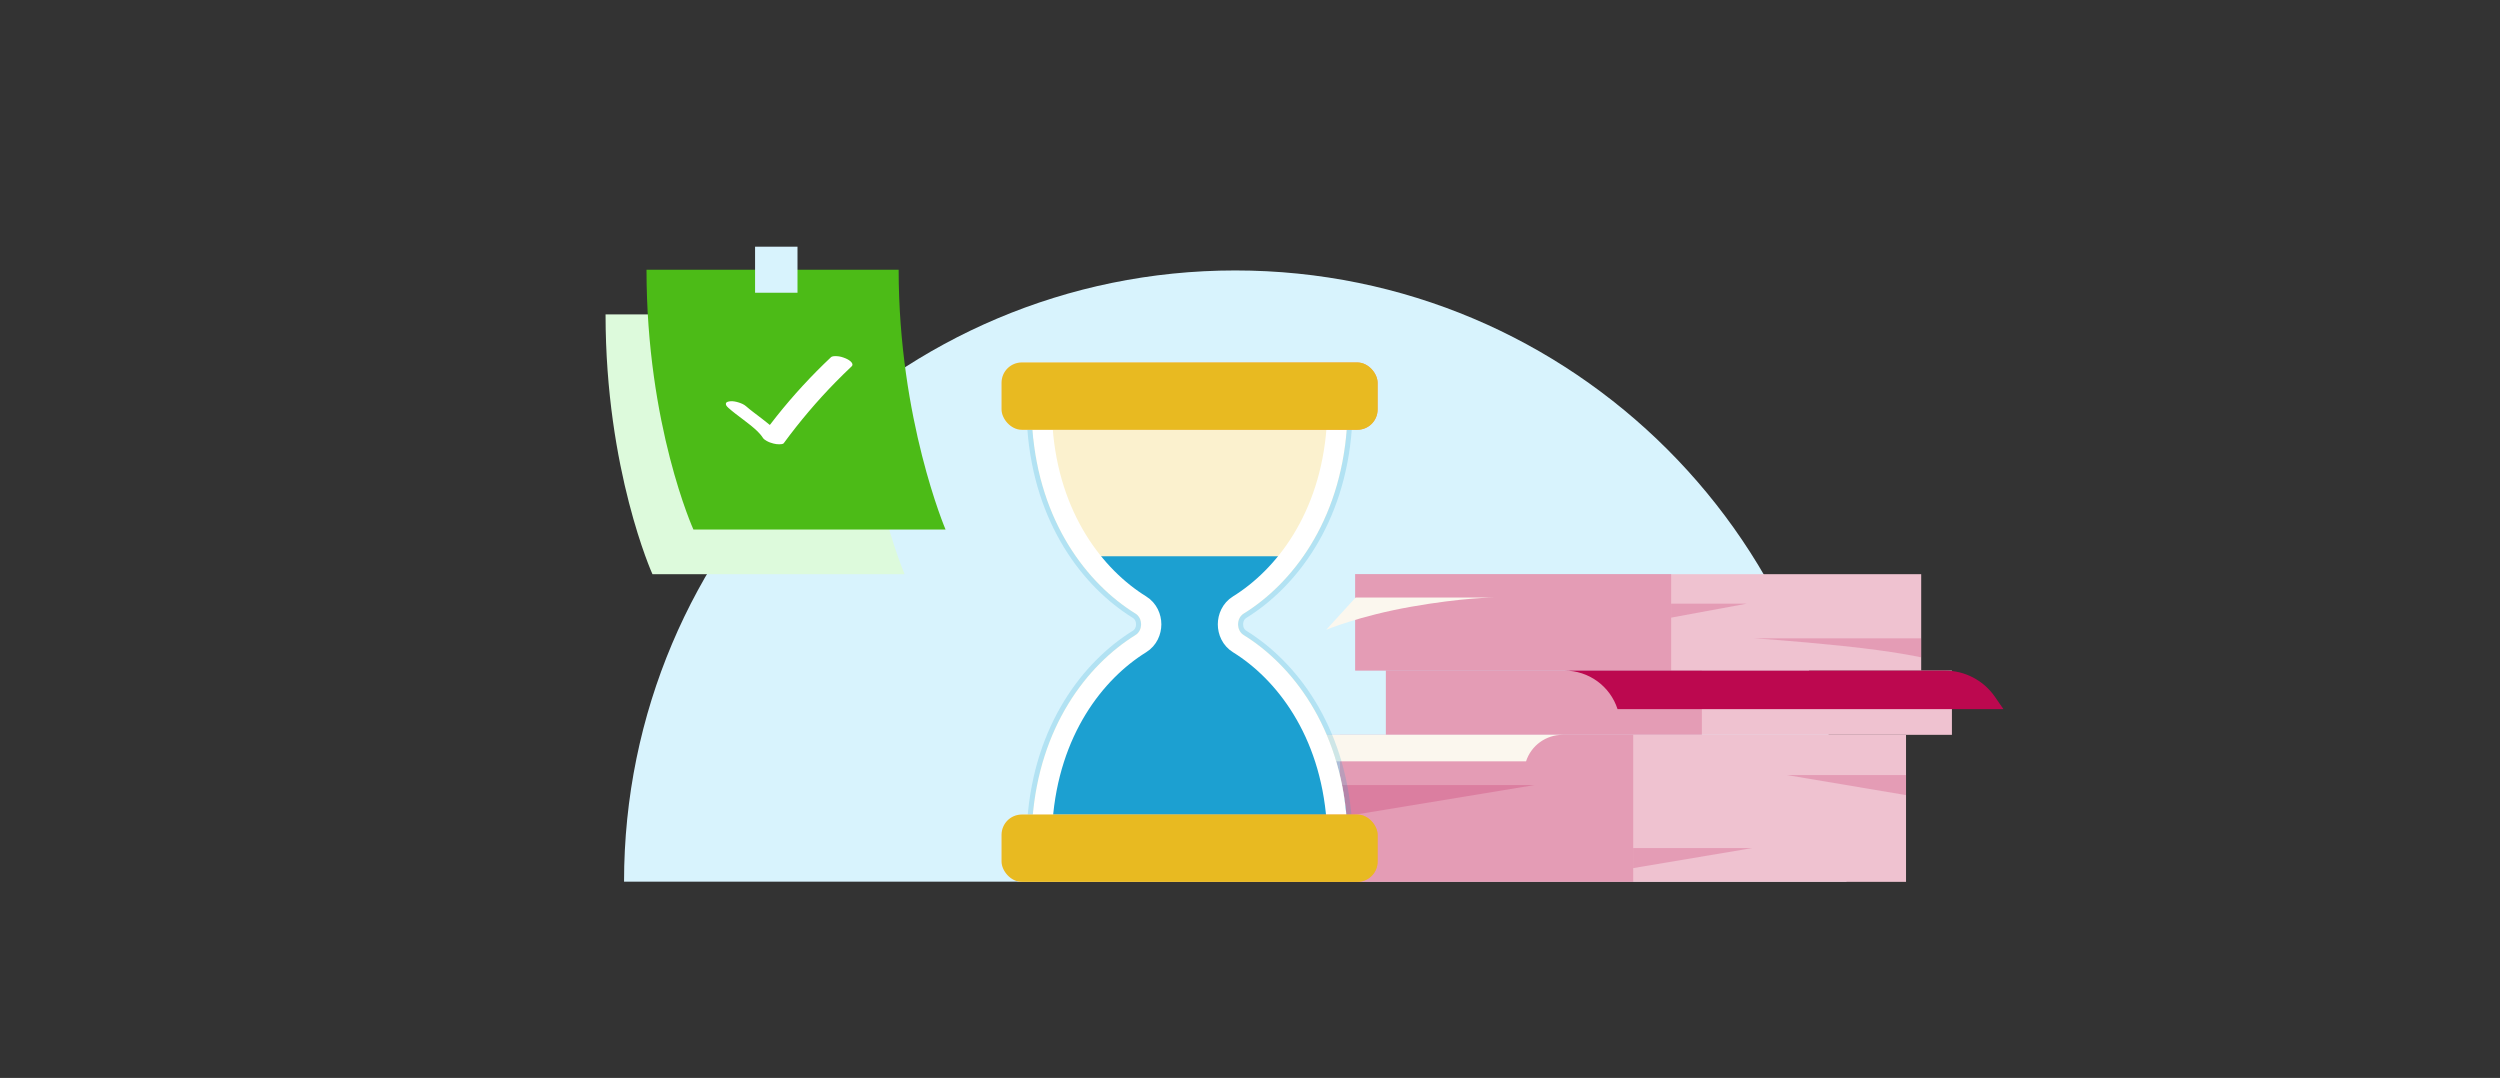 <svg width="494" height="213" viewBox="0 0 494 213" fill="none" xmlns="http://www.w3.org/2000/svg">
<rect x="0" y="0" width="494" height="213" fill="#333333" stroke="none"/>
<path d="M244.089 53.441C177.385 53.441 123.312 107.515 123.312 174.218H364.866C364.866 107.515 310.793 53.441 244.089 53.441Z" fill="#D8F3FD"/>
<path d="M178.747 113.458H128.924C128.924 113.458 119.658 92.967 119.658 62.125C140.576 62.125 148.612 62.125 169.481 62.125C169.481 91.761 178.747 113.458 178.747 113.458Z" fill="#DDFADC"/>
<path d="M186.839 104.63H137.016C137.016 104.63 127.75 84.138 127.75 53.296C148.668 53.296 156.704 53.296 177.573 53.296C177.573 82.933 186.839 104.63 186.839 104.63Z" fill="#4CBB17"/>
<path d="M143.895 80.564C145.795 82.255 147.992 83.578 149.819 85.359L149.527 85.072C149.988 85.526 150.423 86.003 150.773 86.55C150.919 86.783 151.242 86.977 151.469 87.112C151.896 87.365 152.369 87.531 152.846 87.648C153.208 87.737 153.569 87.795 153.943 87.791C154.177 87.791 154.712 87.791 154.874 87.57C158.005 83.303 161.432 79.257 165.133 75.482C166.167 74.427 167.221 73.395 168.295 72.382C168.541 72.15 168.46 71.874 168.279 71.626C168.014 71.269 167.475 70.974 167.083 70.811C166.537 70.586 165.944 70.4 165.356 70.38C164.994 70.369 164.467 70.334 164.183 70.602C160.336 74.225 156.747 78.124 153.45 82.267C152.531 83.423 151.635 84.599 150.758 85.79L154.858 86.81C154.154 85.708 153.119 84.804 152.123 83.974C151.127 83.144 149.996 82.31 148.923 81.487C148.403 81.088 147.884 80.684 147.395 80.25C147.007 79.904 146.395 79.66 145.911 79.513C145.426 79.365 144.787 79.226 144.272 79.295C144.007 79.33 143.499 79.388 143.437 79.726C143.376 80.064 143.66 80.343 143.895 80.552V80.564Z" fill="white"/>
<rect x="149.203" y="48.746" width="8.383" height="9.099" fill="#D8F3FD"/>
<path d="M267.777 113.458H379.628V132.51H267.777V113.458Z" fill="#EFC2D0"/>
<path d="M273.848 132.51H385.699V145.203H273.848V132.51Z" fill="#EFC2D0"/>
<rect opacity="0.2" x="273.848" y="132.51" width="62.442" height="12.693" fill="#BC084F"/>
<rect opacity="0.2" x="267.777" y="113.426" width="62.442" height="19.084" fill="#BC084F"/>
<path d="M264.779 145.203H376.63V174.254H264.779V145.203Z" fill="#EFC2D0"/>
<rect opacity="0.2" x="255.756" y="145.203" width="66.969" height="29.051" fill="#BC084F"/>
<path d="M305.183 132.51L384.323 132.51C388.263 132.51 391.951 134.443 394.192 137.683L395.885 140.13H319.629C318.163 135.588 313.935 132.51 309.162 132.51H305.183Z" fill="#BC084F"/>
<path d="M311.575 145.203L258.528 145.203C254.61 145.203 250.939 147.115 248.694 150.326L248.618 150.435H301.548C302.566 147.314 305.476 145.203 308.759 145.203H311.575Z" fill="#FBF7EE"/>
<path opacity="0.2" d="M303.188 155.134H264.824L259.55 162.331L303.188 155.134Z" fill="#BC084F"/>
<path opacity="0.2" d="M353.103 153.154H376.63V157.114L353.103 153.154Z" fill="#BC084F"/>
<path opacity="0.2" d="M346.253 167.578H322.725V171.538L346.253 167.578Z" fill="#BC084F"/>
<path opacity="0.2" d="M345.165 119.285H330.219V122.044L345.165 119.285Z" fill="#BC084F"/>
<path d="M295.098 118.078H267.868L262.049 124.452C262.049 124.452 268.547 121.709 278.827 119.894C289.107 118.078 295.098 118.078 295.098 118.078Z" fill="#FBF7EE"/>
<path opacity="0.2" d="M346.58 126.135H379.629V129.895C379.629 129.895 374.48 128.722 364.2 127.651C353.919 126.58 346.58 126.135 346.58 126.135Z" fill="#BC084F"/>
<path d="M263.641 80.648L206.482 80.648C204.994 80.648 203.836 82.535 203.996 84.696C205.366 103.146 214.815 115.33 224.374 121.248C225.852 122.163 225.852 124.571 224.374 125.486C214.815 131.403 205.366 143.587 203.996 162.038C203.836 164.199 204.994 166.086 206.482 166.086H263.641C265.129 166.086 266.287 164.199 266.127 162.038C264.756 143.587 255.308 131.403 245.749 125.486C244.271 124.571 244.271 122.163 245.749 121.248C255.308 115.33 264.756 103.146 266.127 84.696C266.287 82.535 265.129 80.648 263.641 80.648Z" fill="#FBF1CE"/>
<path d="M204.996 162.037C206.34 143.944 216.914 135.069 229.101 123.27L214.111 109.921H256.011L240.99 123.27C253.233 135.491 264.783 143.944 266.127 162.037C266.287 164.199 265.129 166.085 263.641 166.085H207.482C205.994 166.085 204.836 164.199 204.996 162.037Z" fill="#1CA0D1"/>
<path d="M205.991 84.548L203.996 84.696L205.991 84.548C205.939 83.844 206.111 83.258 206.325 82.908C206.426 82.745 206.502 82.675 206.541 82.648L263.582 82.648C263.621 82.675 263.697 82.745 263.798 82.908C264.012 83.258 264.184 83.844 264.132 84.548C262.81 102.348 253.721 113.961 244.696 119.548C243.259 120.437 242.64 121.982 242.64 123.367C242.64 124.752 243.259 126.297 244.696 127.186C253.721 132.773 262.81 144.385 264.132 162.186C264.184 162.89 264.012 163.476 263.798 163.826C263.697 163.989 263.621 164.059 263.582 164.086H206.541C206.502 164.059 206.426 163.989 206.325 163.826C206.111 163.476 205.939 162.89 205.991 162.186C207.313 144.385 216.402 132.773 225.427 127.186C226.864 126.297 227.483 124.752 227.483 123.367C227.483 121.982 226.864 120.437 225.427 119.548C216.402 113.961 207.313 102.348 205.991 84.548ZM206.57 82.633C206.57 82.634 206.565 82.637 206.554 82.64C206.564 82.634 206.569 82.632 206.57 82.633ZM263.553 82.633C263.554 82.632 263.559 82.634 263.569 82.64C263.558 82.637 263.553 82.634 263.553 82.633ZM263.553 164.101C263.553 164.1 263.558 164.097 263.569 164.094C263.559 164.1 263.554 164.101 263.553 164.101ZM206.57 164.101C206.569 164.101 206.564 164.1 206.554 164.094C206.565 164.097 206.57 164.1 206.57 164.101Z" stroke="white" stroke-width="4"/>
<path opacity="0.2" d="M263.641 80.148L206.482 80.148C205.508 80.148 204.708 80.765 204.195 81.6C203.679 82.44 203.41 83.558 203.498 84.733C204.88 103.346 214.418 115.673 224.111 121.673C224.675 122.023 224.983 122.675 224.983 123.367C224.983 124.059 224.675 124.711 224.111 125.061C214.418 131.061 204.88 143.388 203.498 162.001C203.41 163.175 203.679 164.294 204.195 165.134C204.708 165.969 205.508 166.586 206.482 166.586H263.641C264.615 166.586 265.415 165.969 265.928 165.134C266.444 164.294 266.712 163.175 266.625 162.001C265.243 143.388 255.705 131.061 246.012 125.061C245.448 124.711 245.14 124.059 245.14 123.367C245.14 122.675 245.448 122.023 246.012 121.673C255.705 115.673 265.243 103.346 266.625 84.733C266.712 83.558 266.444 82.44 265.928 81.6C265.415 80.765 264.615 80.148 263.641 80.148Z" stroke="#1CA0D1"/>
<rect x="197.91" y="71.624" width="74.302" height="13.299" rx="4" fill="url(#paint0_linear_11216_7391)"/>
<rect x="197.91" y="71.624" width="74.302" height="13.299" rx="4" fill="#E8BA21"/>
<rect x="197.91" y="160.955" width="74.302" height="13.299" rx="4" fill="url(#paint1_linear_11216_7391)"/>
<rect x="197.91" y="160.955" width="74.302" height="13.299" rx="4" fill="#E8BA21"/>
<defs>
<linearGradient id="paint0_linear_11216_7391" x1="205.665" y1="78.357" x2="284.339" y2="78.357" gradientUnits="userSpaceOnUse">
<stop stop-color="#FBE4D4"/>
<stop offset="1" stop-color="#FF8F40"/>
</linearGradient>
<linearGradient id="paint1_linear_11216_7391" x1="205.665" y1="167.689" x2="284.339" y2="167.689" gradientUnits="userSpaceOnUse">
<stop stop-color="#FBE4D4"/>
<stop offset="1" stop-color="#FF8F40"/>
</linearGradient>
</defs>
</svg>
